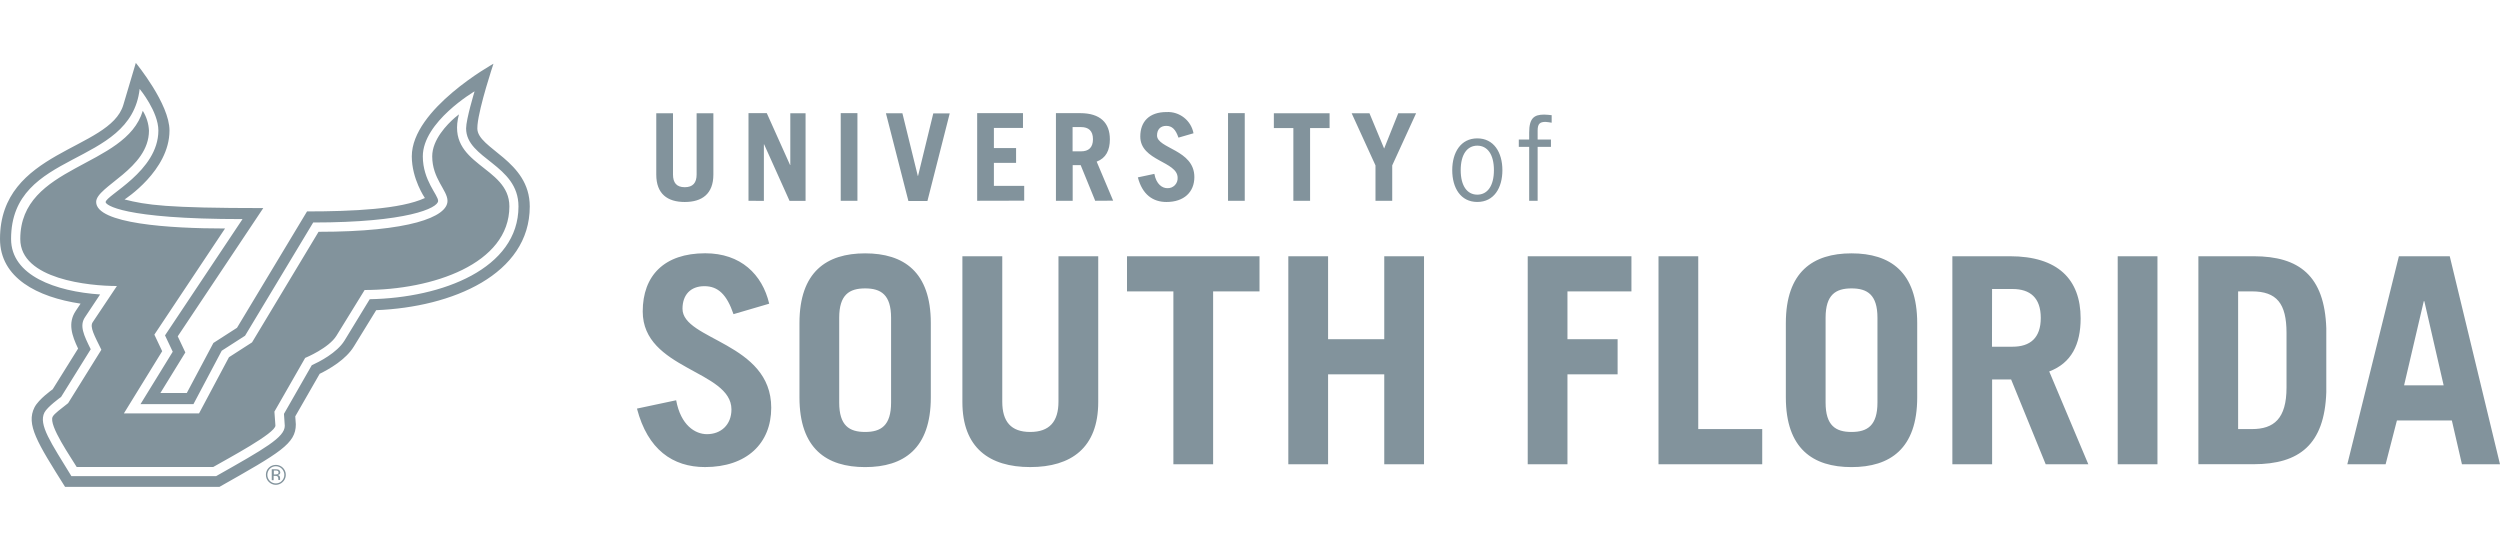<svg width="181" height="40" viewBox="0 0 181 40" fill="none" xmlns="http://www.w3.org/2000/svg">
<path d="M9.833 4.553C9.865 4.592 12.279 7.531 12.271 9.452C12.27 12.356 9.026 14.434 9.017 14.44C10.592 14.842 12.044 15.065 19.061 15.065L12.868 24.35L13.419 25.517L11.611 28.455H13.523L15.45 24.831L17.159 23.732L22.229 15.307C25.568 15.307 29.026 15.141 30.762 14.337C30.755 14.327 29.815 12.963 29.814 11.318C29.814 7.899 35.689 4.635 35.727 4.614C35.712 4.657 34.699 7.696 34.571 9.045L34.559 9.299C34.56 10.774 38.355 11.61 38.355 14.951C38.354 19.872 32.741 22.238 27.236 22.457L25.623 25.08C25.04 26.04 23.843 26.72 23.144 27.064L21.377 30.144C21.395 30.413 21.418 30.71 21.418 30.723C21.418 32.124 20.28 32.767 15.893 35.247H4.709C2.687 32.03 1.871 30.73 2.499 29.49C2.802 28.896 3.796 28.199 3.812 28.188L5.654 25.236C5.204 24.291 4.895 23.388 5.484 22.508L5.834 21.984C2.697 21.514 0 20.121 0 17.3C0 10.856 7.95 10.896 8.929 7.596L9.833 4.553ZM19.973 33.658C20.115 33.658 20.255 33.7 20.373 33.779C20.491 33.858 20.583 33.971 20.638 34.102C20.692 34.234 20.706 34.379 20.678 34.519C20.65 34.658 20.581 34.786 20.48 34.886C20.414 34.954 20.334 35.008 20.246 35.045C20.158 35.082 20.064 35.102 19.969 35.102C19.874 35.102 19.779 35.082 19.691 35.045C19.604 35.008 19.524 34.954 19.457 34.886C19.391 34.819 19.338 34.739 19.303 34.651C19.268 34.564 19.25 34.469 19.252 34.375C19.25 34.281 19.268 34.187 19.303 34.1C19.338 34.013 19.391 33.933 19.457 33.867C19.523 33.8 19.602 33.748 19.689 33.713C19.732 33.695 19.777 33.682 19.823 33.674L19.973 33.658ZM19.971 33.755C19.89 33.755 19.809 33.771 19.734 33.802C19.66 33.833 19.592 33.879 19.535 33.937C19.421 34.054 19.356 34.213 19.355 34.377C19.356 34.541 19.421 34.699 19.535 34.816C19.592 34.874 19.661 34.921 19.735 34.952C19.81 34.983 19.891 34.999 19.972 34.999C20.053 34.999 20.133 34.983 20.208 34.952C20.245 34.937 20.282 34.917 20.315 34.895L20.406 34.816C20.521 34.699 20.586 34.541 20.586 34.377C20.586 34.213 20.521 34.054 20.406 33.937C20.349 33.879 20.282 33.833 20.207 33.802C20.132 33.771 20.052 33.755 19.971 33.755ZM19.948 33.976C20.021 33.971 20.095 33.981 20.165 34.004C20.204 34.021 20.236 34.051 20.258 34.087C20.268 34.105 20.277 34.125 20.281 34.145L20.292 34.196C20.294 34.227 20.288 34.258 20.275 34.285C20.262 34.313 20.241 34.337 20.216 34.355C20.181 34.373 20.143 34.385 20.104 34.391C20.156 34.398 20.204 34.427 20.236 34.469C20.262 34.505 20.276 34.548 20.277 34.592V34.749H20.148V34.61C20.146 34.593 20.141 34.576 20.135 34.56C20.122 34.529 20.102 34.5 20.075 34.478C20.026 34.459 19.973 34.45 19.92 34.454H19.811V34.766H19.674V33.976H19.948ZM10.111 6.438C9.458 12.165 0.802 10.799 0.802 17.3C0.802 19.962 4.042 21.102 7.248 21.319L6.16 22.956C5.735 23.576 6.064 24.262 6.569 25.285L4.422 28.739C4.407 28.75 3.42 29.461 3.217 29.867C2.769 30.745 3.694 32.057 5.169 34.472H15.646C19.166 32.483 20.618 31.66 20.618 30.831L20.559 29.963L22.572 26.443C23.098 26.204 24.394 25.549 24.94 24.661L26.768 21.663C32.027 21.567 37.538 19.45 37.538 14.948C37.538 11.91 33.747 11.518 33.746 9.296C33.746 8.635 34.351 6.641 34.359 6.613C34.332 6.629 30.612 8.825 30.612 11.32C30.613 13.068 31.72 14.11 31.72 14.546C31.717 15.068 29.465 16.109 22.675 16.109L17.742 24.307L16.053 25.392L14.006 29.258H10.173L12.506 25.465L11.947 24.282L17.559 15.863C8.798 15.863 7.65 14.818 7.647 14.636C7.647 14.143 11.465 12.403 11.466 9.452C11.466 8.087 10.135 6.466 10.111 6.438ZM19.827 34.35H19.954C19.999 34.351 20.044 34.346 20.087 34.334C20.109 34.324 20.128 34.308 20.143 34.288C20.157 34.269 20.166 34.246 20.169 34.222C20.172 34.198 20.168 34.173 20.159 34.151C20.15 34.129 20.135 34.109 20.116 34.094C20.063 34.072 20.004 34.062 19.946 34.065H19.827V34.35ZM62.635 18.343C65.428 18.343 67.391 19.678 67.391 23.392V28.771C67.391 32.484 65.43 33.818 62.635 33.818C59.84 33.818 57.881 32.483 57.881 28.771V23.392C57.881 19.678 59.842 18.343 62.635 18.343ZM134.049 18.343C136.842 18.343 138.805 19.678 138.806 23.392V28.771C138.806 32.484 136.844 33.818 134.049 33.818C131.254 33.818 129.295 32.483 129.295 28.771V23.392C129.295 19.678 131.256 18.343 134.049 18.343ZM51.06 18.337C53.624 18.337 55.19 19.86 55.69 21.987L53.105 22.745C52.624 21.334 51.997 20.719 50.997 20.719C49.997 20.719 49.413 21.345 49.413 22.355C49.413 24.629 55.837 24.798 55.837 29.519C55.837 32.103 54.062 33.816 51.04 33.816C48.703 33.816 46.89 32.545 46.116 29.582L48.954 28.979C49.288 30.791 50.329 31.433 51.185 31.434C52.185 31.434 52.957 30.767 52.957 29.642C52.956 26.806 46.533 26.763 46.533 22.55C46.534 19.964 48.079 18.337 51.06 18.337ZM72.564 29.085C72.565 30.517 73.191 31.274 74.586 31.274C75.981 31.274 76.633 30.523 76.633 29.085V18.552H79.512V29.109C79.512 32.424 77.551 33.816 74.588 33.816C71.625 33.816 69.677 32.418 69.677 29.109V18.552H72.564V29.085ZM10.337 8.021C10.605 8.453 10.76 8.946 10.785 9.454C10.785 12.22 6.962 13.492 6.962 14.621C6.963 16.198 12.275 16.543 16.292 16.543L11.176 24.227L11.742 25.427L8.97 29.929H14.411L16.576 25.864L18.248 24.788L23.064 16.782C29.604 16.782 32.398 15.718 32.399 14.546C32.399 13.774 31.292 12.939 31.292 11.318C31.292 10.103 32.38 9.001 32.924 8.526L33.228 8.279C32.242 11.985 36.879 11.983 36.879 14.944C36.879 19.113 31.311 20.996 26.399 20.996L24.36 24.305C23.811 25.2 22.129 25.899 22.094 25.913L19.867 29.802L19.94 30.805C19.972 31.356 16.498 33.197 15.438 33.81H5.552C5.191 33.194 3.5 30.786 3.812 30.172C3.935 29.936 4.422 29.599 4.932 29.189L7.339 25.322C6.834 24.291 6.483 23.671 6.71 23.331L8.464 20.707C6.481 20.707 1.468 20.23 1.468 17.306C1.468 11.91 9.109 12.165 10.337 8.021ZM91.189 21.096H87.83V33.611H84.953V21.096H81.595V18.552H91.189V21.096ZM96.153 24.558H100.22V18.552H103.099V33.611H100.22V27.104H96.153V33.611H93.274V18.552H96.153V24.558ZM118.116 21.096H113.484V24.558H117.115V27.104H113.484V33.611H110.607V18.552H118.116V21.096ZM122.953 31.065H127.585V33.611H120.076V18.552H122.953V31.065ZM145.521 18.552C148.984 18.552 150.638 20.22 150.638 23.054C150.638 24.932 149.971 26.287 148.364 26.893L151.194 33.611H148.108L145.605 27.472H144.229V33.611H141.351V18.552H145.521ZM156.2 33.611H153.322V18.552H156.2V33.611ZM180.999 33.611H178.244L177.514 30.441H173.537L172.719 33.611H169.946L173.679 18.554H177.362L180.999 33.611ZM163.166 18.552C166.463 18.552 168.299 19.97 168.424 23.766V28.395C168.299 32.191 166.463 33.609 163.166 33.609H159.163V18.552H163.166ZM62.635 20.88C61.487 20.88 60.758 21.34 60.758 23.007V29.145C60.758 30.815 61.489 31.274 62.635 31.274C63.781 31.274 64.514 30.815 64.514 29.145V23.007C64.513 21.339 63.783 20.88 62.635 20.88ZM134.049 20.88C132.901 20.88 132.173 21.34 132.173 23.007V29.145C132.173 30.815 132.903 31.274 134.049 31.274C135.195 31.274 135.928 30.815 135.928 29.145V23.007C135.928 21.339 135.197 20.88 134.049 20.88ZM162.04 31.065H163.041C164.627 31.065 165.544 30.314 165.544 28.061V24.1C165.544 21.974 164.836 21.096 163.041 21.096H162.04V31.065ZM174.056 27.898H176.92L175.522 21.808H175.481L174.056 27.898ZM144.22 25.102H145.706C146.977 25.102 147.752 24.476 147.752 23.017C147.752 21.558 146.981 20.924 145.706 20.924H144.225L144.22 25.102ZM48.725 12.633C48.725 13.236 48.987 13.553 49.576 13.554C50.166 13.554 50.435 13.236 50.435 12.633V8.2H51.648V12.642C51.647 14.037 50.828 14.624 49.576 14.624C48.324 14.624 47.514 14.037 47.514 12.642V8.2H48.725V12.633ZM84.462 8.112C84.918 8.089 85.366 8.233 85.725 8.516C86.083 8.798 86.326 9.201 86.41 9.649L85.321 9.965C85.117 9.368 84.857 9.113 84.436 9.113C84.014 9.113 83.769 9.378 83.769 9.807C83.769 10.762 86.471 10.831 86.472 12.817C86.472 13.904 85.725 14.624 84.452 14.624C83.47 14.624 82.706 14.088 82.381 12.842L83.576 12.588C83.715 13.351 84.155 13.624 84.513 13.624C84.613 13.629 84.713 13.612 84.807 13.576C84.9 13.54 84.985 13.484 85.056 13.413C85.126 13.342 85.181 13.257 85.216 13.163C85.251 13.069 85.266 12.968 85.26 12.868C85.258 11.676 82.557 11.659 82.557 9.885C82.557 8.799 83.208 8.112 84.462 8.112ZM106.956 10.018C108.157 10.018 108.773 11.041 108.773 12.32C108.773 13.599 108.167 14.622 106.956 14.622C105.747 14.622 105.142 13.599 105.142 12.32C105.142 11.042 105.755 10.018 106.956 10.018ZM66.449 12.737H66.466L67.57 8.209H68.76L67.145 14.553H65.768L64.141 8.2H65.334L66.449 12.737ZM57.201 11.947H57.218V8.2H58.323V14.545H57.164L55.323 10.452H55.305V14.545L54.191 14.536V8.192H55.515L57.201 11.947ZM62.078 14.536H60.868V8.192H62.078V14.536ZM74.064 9.263H71.958V10.72H73.564V11.79H71.958V13.458H74.152V14.528L70.747 14.536V8.192H74.064V9.263ZM78.206 8.192C79.661 8.192 80.354 8.895 80.355 10.088C80.354 10.877 80.074 11.448 79.399 11.702L80.592 14.528L79.293 14.536L78.241 11.956H77.662V14.536H76.45V8.192H78.206ZM90.12 14.536H88.909V8.192H90.12V14.536ZM96.262 9.271H94.85V14.536H93.639V9.271H92.227V8.2H96.262V9.271ZM100.212 10.755L101.234 8.2H102.526L100.797 11.975V14.536H99.585V11.975L97.86 8.2H99.149L100.212 10.755ZM111.794 8.297C111.972 8.297 112.161 8.321 112.341 8.34V8.884C112.194 8.857 112.045 8.837 111.896 8.825C111.488 8.825 111.325 8.962 111.325 9.455V10.104H112.289V10.632H111.325V14.536H110.712V10.632H109.961V10.104H110.712V9.601C110.712 8.553 111.07 8.297 111.794 8.297ZM106.956 10.546C106.224 10.546 105.755 11.179 105.755 12.32C105.755 13.462 106.224 14.092 106.956 14.093C107.689 14.093 108.16 13.462 108.16 12.32C108.16 11.179 107.691 10.546 106.956 10.546ZM77.655 10.957H78.269C78.806 10.957 79.131 10.693 79.131 10.079C79.131 9.466 78.805 9.201 78.269 9.201H77.655V10.957Z" fill="#82939C"/>
</svg>
